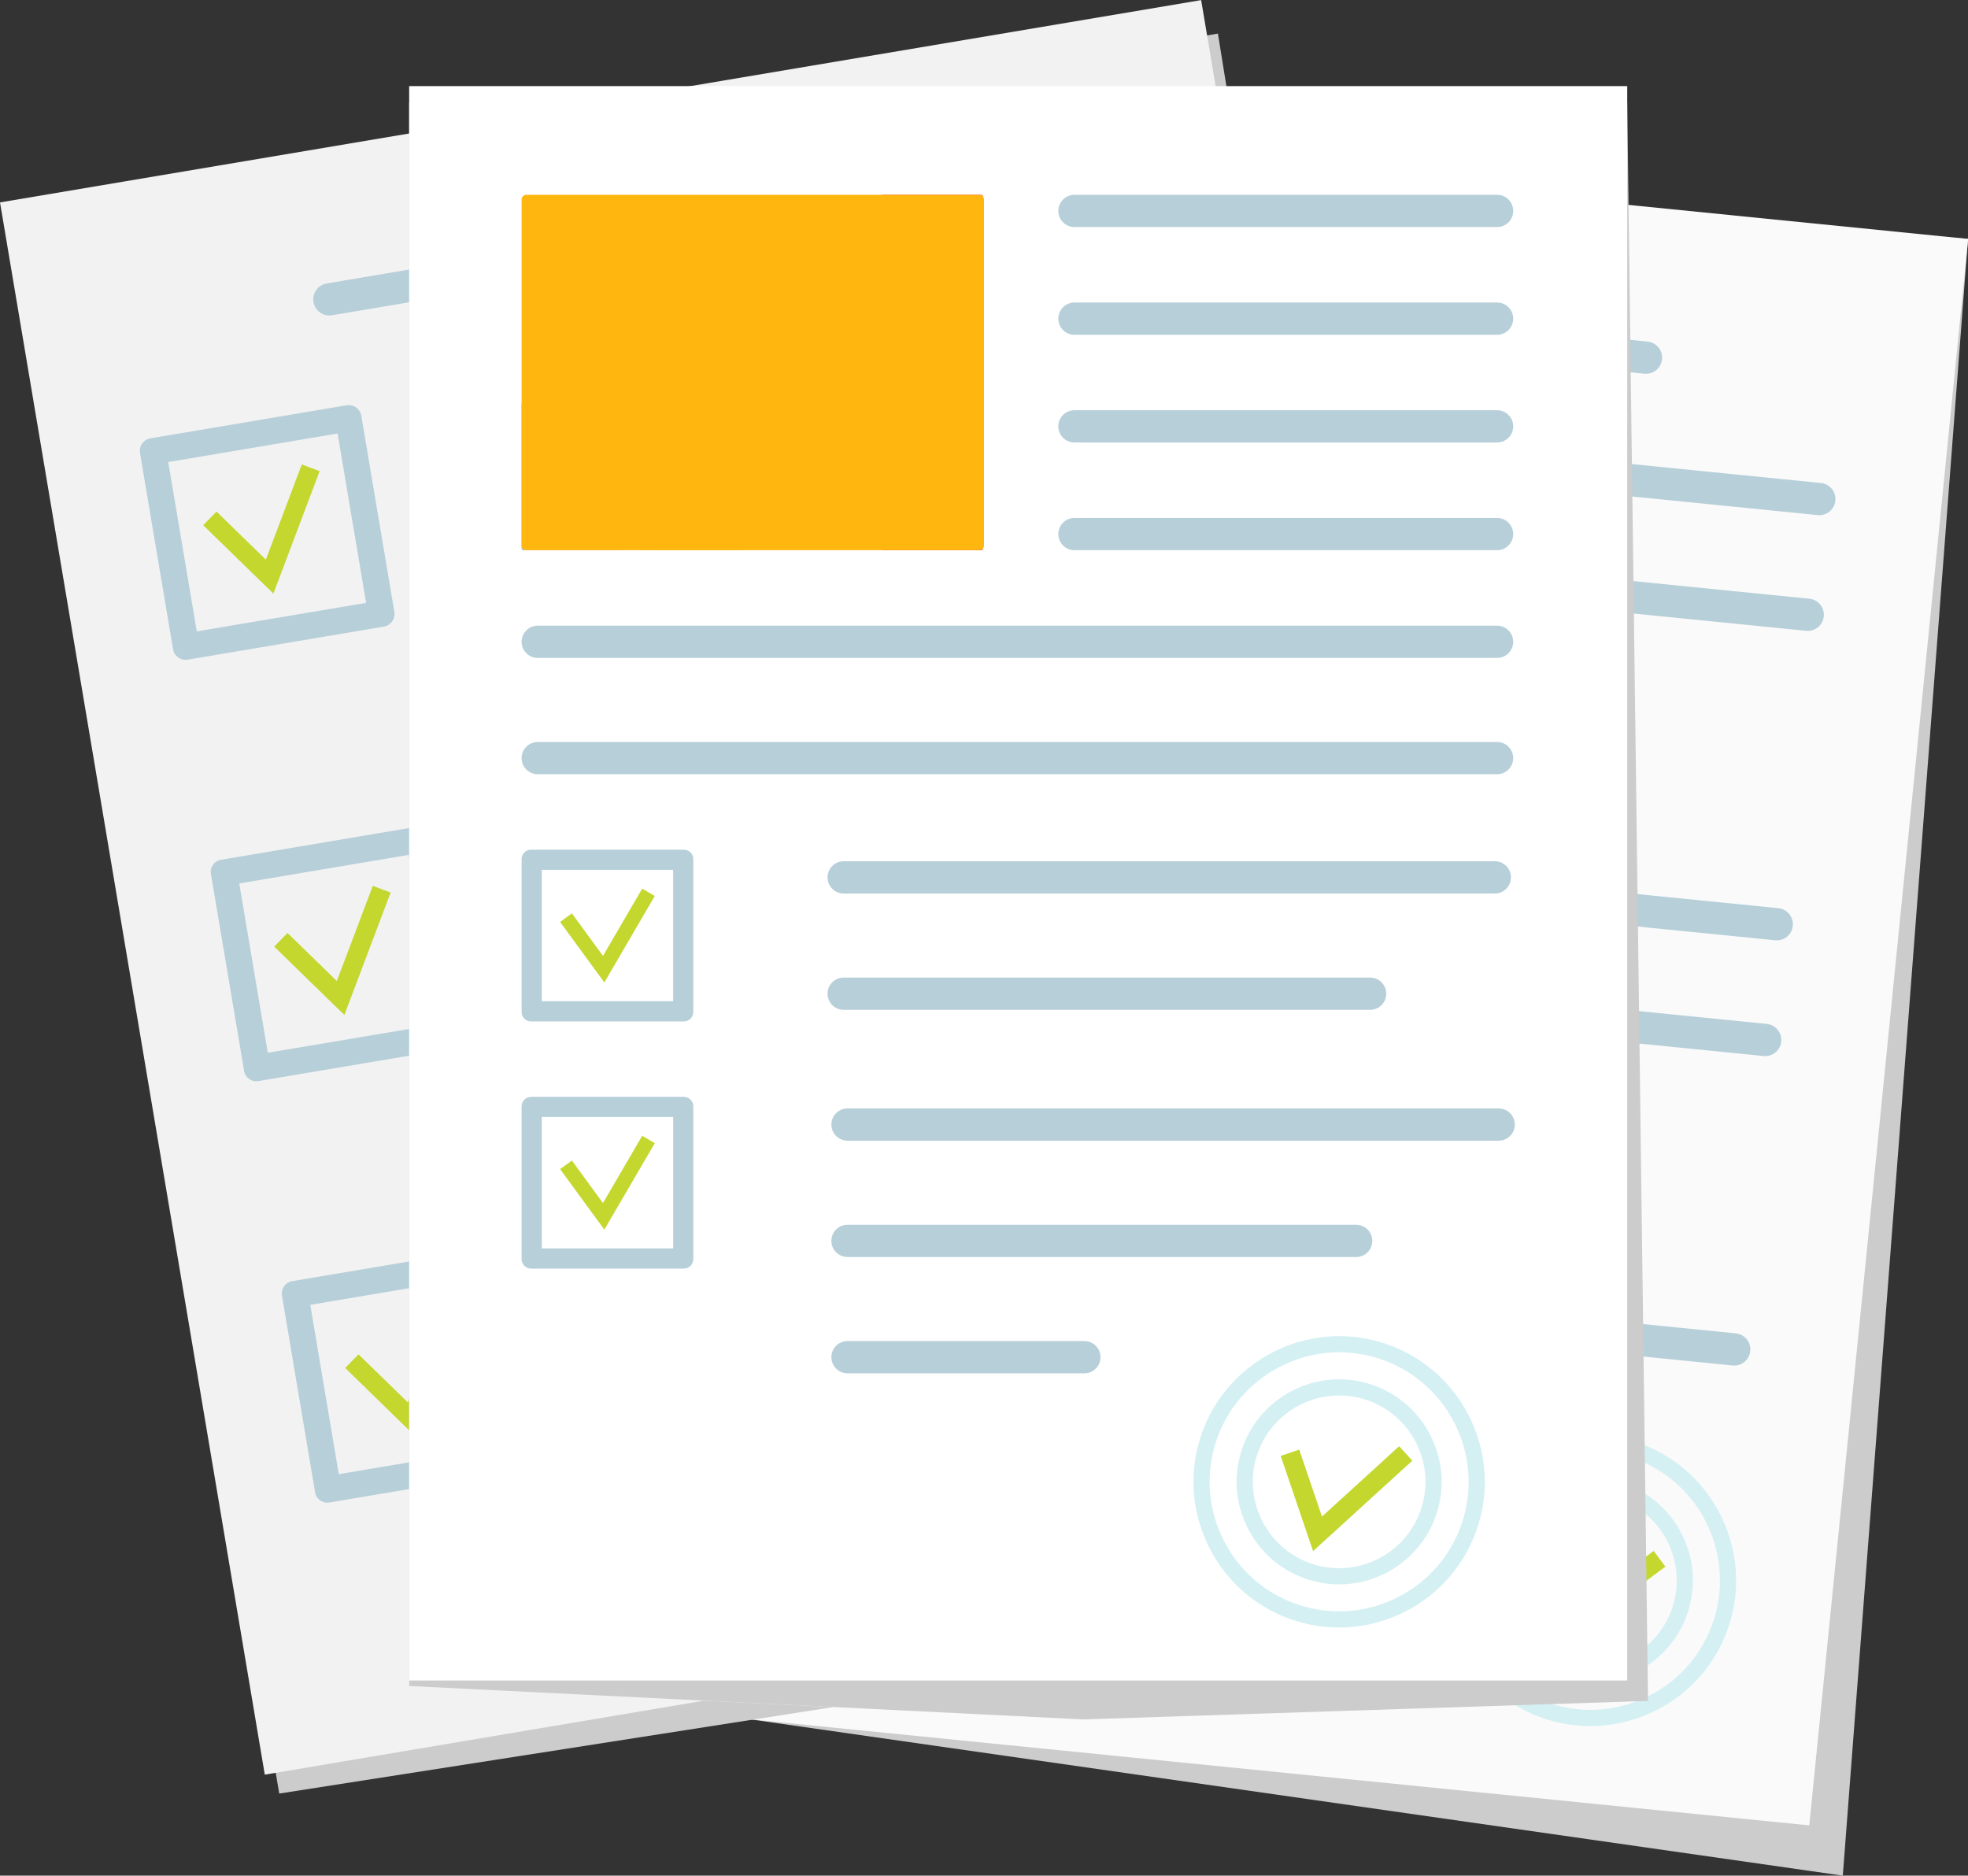 <?xml version="1.0" encoding="UTF-8"?>
<svg xmlns="http://www.w3.org/2000/svg" xmlns:xlink="http://www.w3.org/1999/xlink" viewBox="0 0 1177.71 1122.37">
  <rect x="0" y="0" width="1177.71" height="1122.37" fill="#333333" stroke="none"/>
  <defs>
    <style>
      .cls-1 {
        fill: #ff1c47;
      }

      .cls-2 {
        fill: #fff;
      }

      .cls-3 {
        fill: #fafafa;
      }

      .cls-4 {
        fill: #c4d72f;
      }

      .cls-5 {
        clip-path: url(#clippath-2);
      }

      .cls-6 {
        isolation: isolate;
      }

      .cls-7 {
        fill: #ffb60f;
      }

      .cls-8 {
        fill: #d5f0f3;
      }

      .cls-9 {
        clip-path: url(#clippath-1);
      }

      .cls-10 {
        clip-path: url(#clippath-4);
      }

      .cls-11 {
        clip-path: url(#clippath);
      }

      .cls-12 {
        fill: none;
      }

      .cls-13 {
        fill: #b7cfd9;
      }

      .cls-14 {
        clip-path: url(#clippath-3);
      }

      .cls-15 {
        fill: #ccc;
      }

      .cls-16 {
        fill: #8cc34b;
      }

      .cls-17 {
        fill: #a3bbc5;
      }

      .cls-18 {
        clip-path: url(#clippath-5);
      }

      .cls-19 {
        mix-blend-mode: multiply;
      }

      .cls-20 {
        fill: #f2f2f2;
      }
    </style>
    <clipPath id="clippath">
      <rect class="cls-12" width="1177.71" height="1122.37"/>
    </clipPath>
    <clipPath id="clippath-1">
      <rect class="cls-12" y="0" width="1177.71" height="1122.37"/>
    </clipPath>
    <clipPath id="clippath-2">
      <rect class="cls-12" x="380.57" y="100.45" width="797.14" height="1021.92"/>
    </clipPath>
    <clipPath id="clippath-3">
      <rect class="cls-12" y="0" width="1177.71" height="1122.37"/>
    </clipPath>
    <clipPath id="clippath-4">
      <rect class="cls-12" x="10.05" y="20.1" width="867.26" height="1053.16"/>
    </clipPath>
    <clipPath id="clippath-5">
      <rect class="cls-12" x="244.86" y="61.58" width="741.37" height="967.32"/>
    </clipPath>
  </defs>
  <g class="cls-6">
    <g id="_レイヤー_2" data-name="レイヤー 2">
      <g id="_レイヤー_1-2" data-name="レイヤー 1">
        <g class="cls-11">
          <g class="cls-9">
            <g class="cls-19">
              <g class="cls-5">
                <polygon class="cls-15" points="1177.71 142.89 1102.79 1122.37 380.57 1019.07 472.51 100.45 1177.71 142.89"/>
              </g>
            </g>
          </g>
          <rect class="cls-3" x="290.52" y="216.8" width="954.07" height="728.92" transform="translate(112.75 1287.11) rotate(-84.28)"/>
          <g class="cls-14">
            <path class="cls-8" d="m985.99,865.52c-5.45-2.33-11.02-4.05-16.6-5.21-1.87-.38-3.75-.71-5.61-.97-15.32-2.11-30.69-.07-44.62,5.56-4.31,1.74-8.49,3.82-12.48,6.24-10.95,6.58-20.53,15.6-27.79,26.7-2.8,4.25-5.24,8.79-7.31,13.63-3.83,8.97-6.03,18.23-6.74,27.44-2.81,36.26,17.46,71.93,52.7,86.97,44.22,18.88,95.53-1.73,114.41-45.95,18.87-44.2-1.73-95.53-45.95-114.41m-64.65,151.45c-33.2-14.17-51.44-48.96-46.18-83.12.98-6.25,2.73-12.49,5.33-18.58,6.2-14.52,16.34-26.18,28.65-34.25,14.49-9.52,31.97-14.07,49.56-12.51h.02c2.35.22,4.67.53,7.01.96,5.54,1.01,11.05,2.65,16.46,4.96,39.3,16.78,57.62,62.41,40.84,101.69-16.78,39.3-62.39,57.62-101.69,40.84"/>
            <path class="cls-8" d="m975.85,889.28c-7.85-3.35-15.99-4.93-24.04-4.93h-.02c-23.83.02-46.52,13.99-56.46,37.26-.36.83-.7,1.67-1.01,2.52-11.49,30.52,3.07,65.06,33.34,77.99,31.12,13.29,67.22-1.21,80.51-32.33,13.28-31.11-1.21-67.22-32.33-80.51m-44.37,103.93c-26.19-11.18-38.42-41.59-27.23-67.8,1.57-3.67,3.5-7.05,5.75-10.15,6.77-9.28,16.33-15.85,26.99-19.06h.02c11.16-3.32,23.5-2.95,35.04,1.97,26.21,11.19,38.41,41.61,27.23,67.8-11.19,26.21-41.59,38.42-67.8,27.23"/>
            <path class="cls-4" d="m932.13,985.4l-2.04-8.67c-.02-.09-.67-2.84-11.58-49.94l11.41-2.65c5.1,22,7.96,34.32,9.55,41.21l50.15-37.28,6.99,9.4-64.47,47.93Z"/>
            <path class="cls-4" d="m548.55,339.23l-4.43-7.47c-.05-.08-1.45-2.45-25.33-43.07l9.84-5.79c11.15,18.97,17.4,29.59,20.89,35.54l35.76-49.28,9.24,6.7-45.98,63.36Z"/>
            <path class="cls-13" d="m607.11,375.71l-118.4-11.85c-4.21-.42-7.28-4.18-6.86-8.39l11.85-118.4c.42-4.21,4.18-7.28,8.39-6.86l118.4,11.85c4.21.42,7.28,4.18,6.86,8.39l-11.85,118.4c-.42,4.21-4.18,7.28-8.39,6.86m-108.76-26.74l102.26,10.23,10.23-102.26-102.26-10.23-10.23,102.26Z"/>
            <path class="cls-4" d="m523.09,593.66l-4.43-7.47c-.05-.08-1.45-2.45-25.33-43.07l9.84-5.79c11.15,18.97,17.4,29.59,20.9,35.54l35.76-49.28,9.24,6.7-45.98,63.36Z"/>
            <path class="cls-13" d="m581.95,630.18l-119.01-11.91c-4.04-.4-6.99-4.01-6.58-8.05l11.91-119.01c.4-4.04,4.01-6.99,8.05-6.59l119.01,11.91c4.04.4,6.99,4.01,6.58,8.05l-11.91,119.01c-.4,4.04-4.01,6.99-8.05,6.59m-109.06-26.77l102.26,10.23,10.23-102.26-102.26-10.23-10.23,102.26Z"/>
            <path class="cls-4" d="m497.62,848.1l-4.43-7.47c-.05-.08-1.45-2.45-25.33-43.07l9.84-5.79c11.15,18.97,17.4,29.6,20.89,35.54l35.76-49.28,9.24,6.7-45.98,63.36Z"/>
            <path class="cls-13" d="m556.37,884.6l-118.79-11.89c-4.1-.41-7.1-4.07-6.69-8.17l11.89-118.79c.41-4.1,4.07-7.1,8.17-6.69l118.79,11.89c4.1.41,7.1,4.07,6.69,8.17l-11.89,118.79c-.41,4.1-4.07,7.1-8.18,6.69m-108.95-26.76l102.26,10.23,10.23-102.26-102.26-10.23-10.23,102.26Z"/>
            <path class="cls-13" d="m984.05,223.62l-357.74-35.8c-5.3-.53-9.17-5.26-8.64-10.57.53-5.3,5.26-9.17,10.57-8.64l357.74,35.8c5.3.53,9.17,5.26,8.64,10.57-.53,5.3-5.26,9.17-10.57,8.64"/>
            <path class="cls-13" d="m1087.76,308.23l-387.74-38.81c-5.3-.53-9.17-5.26-8.64-10.57.53-5.3,5.26-9.17,10.57-8.64l387.74,38.81c5.3.53,9.17,5.26,8.64,10.57-.53,5.3-5.26,9.17-10.57,8.64"/>
            <path class="cls-13" d="m1080.83,377.48l-387.74-38.81c-5.3-.53-9.17-5.26-8.64-10.57.53-5.3,5.26-9.17,10.57-8.64l387.75,38.81c5.3.53,9.17,5.26,8.64,10.57-.53,5.3-5.26,9.17-10.57,8.64"/>
            <path class="cls-13" d="m1062.29,562.67l-387.74-38.81c-5.3-.53-9.17-5.26-8.64-10.57.53-5.3,5.26-9.17,10.57-8.64l387.74,38.81c5.3.53,9.17,5.26,8.64,10.57-.53,5.3-5.26,9.17-10.57,8.64"/>
            <path class="cls-13" d="m1055.36,631.92l-387.74-38.81c-5.3-.53-9.17-5.26-8.64-10.57.53-5.3,5.26-9.17,10.57-8.64l387.74,38.81c5.3.53,9.17,5.26,8.64,10.57-.53,5.3-5.26,9.17-10.57,8.64"/>
            <path class="cls-13" d="m918.42,688.16l-257.74-25.8c-5.3-.53-9.17-5.26-8.64-10.57.53-5.3,5.26-9.17,10.57-8.64l257.74,25.8c5.3.53,9.17,5.26,8.64,10.57-.53,5.3-5.26,9.17-10.57,8.64"/>
            <path class="cls-13" d="m1036.83,817.1l-387.74-38.81c-5.3-.53-9.17-5.26-8.64-10.57.53-5.3,5.26-9.17,10.57-8.64l387.74,38.81c5.3.53,9.17,5.26,8.64,10.57-.53,5.3-5.26,9.17-10.57,8.64"/>
            <path class="cls-13" d="m849.89,868.34l-207.74-20.79c-5.31-.53-9.17-5.26-8.64-10.57.53-5.3,5.26-9.17,10.57-8.64l207.74,20.79c5.3.53,9.17,5.26,8.64,10.57-.53,5.3-5.26,9.17-10.57,8.64"/>
            <g class="cls-19">
              <g class="cls-10">
                <polygon class="cls-15" points="728.84 20.1 877.31 940.81 421.04 1017.63 498.78 1021.49 167.1 1073.26 10.05 141.22 728.84 20.1"/>
              </g>
            </g>
            <rect class="cls-20" x="74.2" y="53.93" width="728.92" height="954.07" transform="translate(-82.12 80.26) rotate(-9.56)"/>
            <path class="cls-8" d="m724.28,747.61c-5.87-.81-11.69-1.01-17.38-.65-1.91.13-3.81.31-5.66.54-15.33,2-29.62,8.01-41.58,17.12-3.7,2.82-7.19,5.92-10.39,9.31-8.83,9.23-15.69,20.46-19.77,33.08-1.58,4.84-2.74,9.86-3.46,15.07-1.33,9.66-1.01,19.17.72,28.24,6.85,35.72,35.8,64.79,73.75,70.01,47.63,6.56,91.7-26.85,98.25-74.48,6.55-47.61-26.85-91.7-74.47-98.25m-22.46,163.13c-35.76-4.92-62.52-33.67-66.45-68.01-.7-6.29-.65-12.77.25-19.33,2.15-15.64,8.86-29.56,18.61-40.59,11.47-13.01,27.13-22,44.51-25.13h.02c2.32-.41,4.65-.73,7.02-.92,5.61-.48,11.36-.36,17.18.44,42.33,5.83,72.03,45.02,66.2,87.34-5.83,42.33-45,72.03-87.34,66.2"/>
            <path class="cls-8" d="m720.76,773.2c-8.46-1.17-16.73-.54-24.48,1.58h-.02c-22.98,6.3-41.19,25.76-44.64,50.82-.12.9-.23,1.79-.31,2.7-3.04,32.47,20.1,61.96,52.71,66.44,33.52,4.61,64.53-18.89,69.14-52.41,4.61-33.51-18.89-64.53-52.41-69.14m-15.41,111.95c-28.21-3.88-48.02-30-44.13-58.22.54-3.95,1.52-7.73,2.88-11.3,4.08-10.73,11.58-19.59,21.01-25.5h.02c9.89-6.15,21.89-9.04,34.32-7.33,28.23,3.89,48.02,30.01,44.13,58.22-3.89,28.23-30,48.02-58.22,44.13"/>
            <path class="cls-16" d="m703.92,877.45l-4.26-7.83c-.05-.09-1.39-2.57-24.34-45.12l10.31-5.56c10.71,19.88,16.72,31.01,20.08,37.24l38.55-49.18,9.22,7.22-49.56,63.23Z"/>
            <path class="cls-4" d="m163.62,355.2l-6.24-6.04c-.07-.07-2.04-1.98-35.78-34.87l7.97-8.17c15.76,15.36,24.58,23.96,29.52,28.77l21.51-56.97,10.68,4.03-27.66,73.24Z"/>
            <path class="cls-13" d="m229.71,374.96l-117.33,19.77c-4.17.7-8.13-2.11-8.83-6.28l-19.77-117.34c-.7-4.17,2.11-8.13,6.28-8.83l117.33-19.77c4.17-.7,8.13,2.11,8.83,6.28l19.77,117.33c.7,4.17-2.11,8.13-6.28,8.83m-111.96,2.87l101.34-17.07-17.07-101.34-101.34,17.08,17.08,101.34Z"/>
            <path class="cls-4" d="m206.1,607.35l-6.24-6.04c-.07-.07-2.04-1.98-35.78-34.87l7.97-8.17c15.76,15.36,24.58,23.96,29.52,28.77l21.51-56.97,10.68,4.03-27.66,73.24Z"/>
            <path class="cls-13" d="m272.5,627.06l-117.94,19.87c-4.01.67-7.8-2.02-8.47-6.03l-19.87-117.95c-.68-4.01,2.02-7.8,6.03-8.47l117.94-19.87c4.01-.68,7.8,2.02,8.48,6.03l19.87,117.95c.68,4.01-2.02,7.8-6.03,8.47m-112.26,2.92l101.34-17.07-17.07-101.34-101.34,17.08,17.08,101.34Z"/>
            <path class="cls-4" d="m248.59,859.51l-6.24-6.04c-.07-.07-2.04-1.98-35.78-34.87l7.97-8.17c15.76,15.36,24.58,23.96,29.52,28.77l21.51-56.97,10.68,4.03-27.66,73.24Z"/>
            <path class="cls-13" d="m314.88,879.24l-117.72,19.84c-4.07.68-7.92-2.06-8.6-6.12l-19.84-117.72c-.68-4.07,2.06-7.92,6.12-8.6l117.72-19.84c4.07-.69,7.92,2.06,8.61,6.12l19.84,117.72c.68,4.07-2.06,7.92-6.12,8.6m-112.15,2.9l101.34-17.07-17.07-101.34-101.34,17.08,17.08,101.34Z"/>
            <path class="cls-13" d="m553.25,128.91l-354.53,59.74c-5.26.89-10.24-2.66-11.12-7.91-.88-5.26,2.66-10.24,7.92-11.12l354.53-59.74c5.26-.89,10.24,2.66,11.12,7.92.89,5.26-2.66,10.24-7.91,11.12"/>
            <path class="cls-13" d="m675.59,183.2l-384.27,64.75c-5.26.89-10.24-2.66-11.12-7.91-.89-5.26,2.66-10.24,7.92-11.12l384.26-64.75c5.26-.89,10.24,2.66,11.12,7.92.89,5.26-2.66,10.24-7.91,11.12"/>
            <path class="cls-13" d="m687.15,251.83l-384.27,64.75c-5.26.89-10.24-2.66-11.12-7.91-.89-5.26,2.66-10.24,7.92-11.12l384.26-64.75c5.26-.89,10.24,2.66,11.12,7.92.89,5.26-2.66,10.24-7.91,11.12"/>
            <path class="cls-13" d="m718.07,435.36l-384.27,64.75c-5.26.89-10.24-2.66-11.12-7.91-.89-5.26,2.66-10.24,7.92-11.12l384.26-64.75c5.26-.89,10.24,2.66,11.12,7.92.89,5.26-2.66,10.24-7.91,11.12"/>
            <path class="cls-13" d="m729.64,503.99l-384.27,64.75c-5.26.89-10.24-2.66-11.12-7.91-.89-5.26,2.66-10.24,7.92-11.12l384.26-64.75c5.26-.89,10.24,2.66,11.12,7.92.89,5.26-2.66,10.24-7.91,11.12"/>
            <path class="cls-13" d="m612.36,594.33l-255.43,43.04c-5.26.89-10.24-2.66-11.12-7.91-.88-5.26,2.66-10.24,7.92-11.12l255.43-43.04c5.26-.89,10.24,2.66,11.12,7.92.89,5.26-2.66,10.24-7.91,11.12"/>
            <path class="cls-13" d="m760.56,687.51l-384.27,64.75c-5.26.89-10.24-2.66-11.12-7.91-.89-5.26,2.66-10.24,7.92-11.12l384.26-64.75c5.26-.89,10.24,2.66,11.12,7.92.89,5.26-2.66,10.24-7.91,11.12"/>
            <path class="cls-13" d="m593.73,786.2l-205.87,34.69c-5.26.88-10.24-2.66-11.12-7.92-.89-5.26,2.66-10.24,7.91-11.12l205.87-34.69c5.26-.89,10.24,2.66,11.12,7.92.89,5.26-2.66,10.24-7.91,11.12"/>
            <g class="cls-19">
              <g class="cls-18">
                <polygon class="cls-15" points="973.78 61.58 986.23 1017.81 648.16 1028.9 244.86 1008.89 244.86 61.58 973.78 61.58"/>
              </g>
            </g>
            <rect class="cls-2" x="244.86" y="51.53" width="728.92" height="954.07"/>
            <path class="cls-4" d="m361.68,587.9l-3.94-5.35c-.04-.06-1.29-1.75-22.56-30.86l7.05-5.15c9.93,13.59,15.5,21.2,18.61,25.46l23.47-40.24,7.54,4.4-30.18,51.74Z"/>
            <path class="cls-13" d="m409.27,611.21h-91.51c-3.11,0-5.63-2.52-5.63-5.63v-91.51c0-3.11,2.52-5.63,5.63-5.63h91.51c3.11,0,5.63,2.52,5.63,5.63v91.51c0,3.11-2.52,5.63-5.63,5.63m-85.07-12.07h78.63v-78.63h-78.63v78.63Z"/>
            <path class="cls-13" d="m894.55,534.68h-389.68c-5.33,0-9.65-4.32-9.65-9.65s4.32-9.65,9.65-9.65h389.68c5.33,0,9.65,4.32,9.65,9.65s-4.32,9.65-9.65,9.65"/>
            <path class="cls-13" d="m819.93,604.28h-315.06c-5.33,0-9.65-4.32-9.65-9.65s4.32-9.65,9.65-9.65h315.06c5.33,0,9.65,4.32,9.65,9.65s-4.32,9.65-9.65,9.65"/>
            <path class="cls-13" d="m895.9,393.7H321.79c-5.33,0-9.65-4.32-9.65-9.65s4.32-9.65,9.65-9.65h574.11c5.33,0,9.65,4.32,9.65,9.65s-4.32,9.65-9.65,9.65"/>
            <path class="cls-13" d="m895.9,463.3H321.79c-5.33,0-9.65-4.32-9.65-9.65s4.32-9.65,9.65-9.65h574.11c5.33,0,9.65,4.32,9.65,9.65s-4.32,9.65-9.65,9.65"/>
            <path class="cls-13" d="m895.9,264.78h-252.92c-5.33,0-9.65-4.32-9.65-9.65s4.32-9.65,9.65-9.65h252.92c5.33,0,9.65,4.32,9.65,9.65s-4.32,9.65-9.65,9.65"/>
            <path class="cls-13" d="m895.9,329.24h-252.92c-5.33,0-9.65-4.32-9.65-9.65s4.32-9.65,9.65-9.65h252.92c5.33,0,9.65,4.32,9.65,9.65s-4.32,9.65-9.65,9.65"/>
            <path class="cls-13" d="m895.9,135.87h-252.92c-5.33,0-9.65-4.32-9.65-9.65s4.32-9.65,9.65-9.65h252.92c5.33,0,9.65,4.32,9.65,9.65s-4.32,9.65-9.65,9.65"/>
            <path class="cls-13" d="m895.9,200.33h-252.92c-5.33,0-9.65-4.32-9.65-9.65s4.32-9.65,9.65-9.65h252.92c5.33,0,9.65,4.32,9.65,9.65s-4.32,9.65-9.65,9.65"/>
            <path class="cls-4" d="m361.68,735.81l-3.94-5.35c-.04-.06-1.29-1.75-22.56-30.86l7.05-5.15c9.93,13.59,15.5,21.2,18.61,25.46l23.47-40.25,7.54,4.4-30.18,51.74Z"/>
            <path class="cls-13" d="m409.19,759.12h-91.34c-3.16,0-5.71-2.56-5.71-5.71v-91.34c0-3.15,2.56-5.71,5.71-5.71h91.34c3.16,0,5.71,2.56,5.71,5.71v91.34c0,3.16-2.56,5.71-5.71,5.71m-84.98-12.07h78.63v-78.63h-78.63v78.63Z"/>
            <path class="cls-13" d="m896.85,682.59h-389.68c-5.33,0-9.65-4.32-9.65-9.65s4.32-9.65,9.65-9.65h389.68c5.33,0,9.65,4.32,9.65,9.65s-4.32,9.65-9.65,9.65"/>
            <path class="cls-13" d="m811.57,752.19h-304.4c-5.33,0-9.65-4.32-9.65-9.65h0c0-5.33,4.32-9.65,9.65-9.65h304.4c5.33,0,9.65,4.32,9.65,9.65h0c0,5.33-4.32,9.65-9.65,9.65"/>
            <path class="cls-13" d="m648.93,821.79h-141.76c-5.33,0-9.65-4.32-9.65-9.65s4.32-9.65,9.65-9.65h141.76c5.33,0,9.65,4.32,9.65,9.65s-4.32,9.65-9.65,9.65"/>
            <path class="cls-8" d="m827.47,803.54c-5.65-1.77-11.36-2.94-17.03-3.53-1.9-.19-3.81-.33-5.68-.41-15.45-.58-30.54,2.98-43.85,9.98-4.11,2.16-8.07,4.64-11.79,7.45-10.24,7.63-18.87,17.57-25,29.33-2.36,4.51-4.34,9.26-5.92,14.29-2.92,9.3-4.18,18.74-3.98,27.97.82,36.36,24.54,69.83,61.09,81.29,45.88,14.38,94.88-11.24,109.26-57.11,14.37-45.86-11.24-94.88-57.11-109.26m-49.25,157.13c-34.45-10.8-56.06-43.59-54.23-78.11.36-6.32,1.48-12.7,3.46-19.02,4.72-15.07,13.65-27.68,25.09-36.94,13.47-10.92,30.41-17.18,48.07-17.38h.02c2.36-.02,4.7.06,7.08.26,5.61.46,11.26,1.53,16.87,3.29,40.78,12.78,63.54,56.36,50.77,97.12-12.78,40.78-56.34,63.55-97.12,50.77"/>
            <path class="cls-8" d="m819.74,828.19c-8.15-2.55-16.4-3.32-24.41-2.51h-.02c-23.71,2.39-44.9,18.56-52.47,42.7-.27.86-.52,1.73-.75,2.61-8.39,31.51,9.53,64.44,40.94,74.28,32.29,10.12,66.77-7.9,76.89-40.19,10.11-32.27-7.9-66.77-40.19-76.89m-33.8,107.84c-27.18-8.52-42.37-37.56-33.85-64.75,1.19-3.8,2.78-7.37,4.71-10.67,5.81-9.9,14.67-17.4,24.96-21.65h.02c10.78-4.42,23.09-5.28,35.06-1.53,27.19,8.52,42.36,37.57,33.84,64.75-8.52,27.19-37.56,42.37-64.75,33.85"/>
            <path class="cls-4" d="m785.81,928.19l-2.9-8.43c-.03-.09-.95-2.76-16.5-48.54l11.09-3.77c7.26,21.38,11.33,33.36,13.61,40.05l46.18-42.09,7.89,8.65-59.38,54.12Z"/>
            <path class="cls-17" d="m371.71,329.24h-58.43c-.64,0-1.15-.51-1.15-1.15v-86.04c0-.64.51-1.15,1.15-1.15h58.43c.63,0,1.15.52,1.15,1.15v86.04c0,.64-.52,1.15-1.15,1.15"/>
            <path class="cls-4" d="m443.48,329.24h-58.43c-.64,0-1.15-.51-1.15-1.15v-113.07c0-.64.51-1.15,1.15-1.15h58.43c.63,0,1.15.52,1.15,1.15v113.07c0,.64-.52,1.15-1.15,1.15"/>
            <path class="cls-1" d="m587.03,329.24h-58.43c-.64,0-1.15-.51-1.15-1.15V117.72c0-.64.52-1.15,1.15-1.15h58.43c.63,0,1.15.51,1.15,1.15v210.37c0,.64-.52,1.15-1.15,1.15"/>
            <path class="cls-7" d="m586.01,329.24h-271.03c-1.57,0-2.84-1.27-2.84-2.84V119.41c0-1.57,1.27-2.84,2.84-2.84h271.03c1.57,0,2.84,1.27,2.84,2.84v206.99c0,1.57-1.27,2.84-2.84,2.84"/>
          </g>
        </g>
      </g>
    </g>
  </g>
</svg>